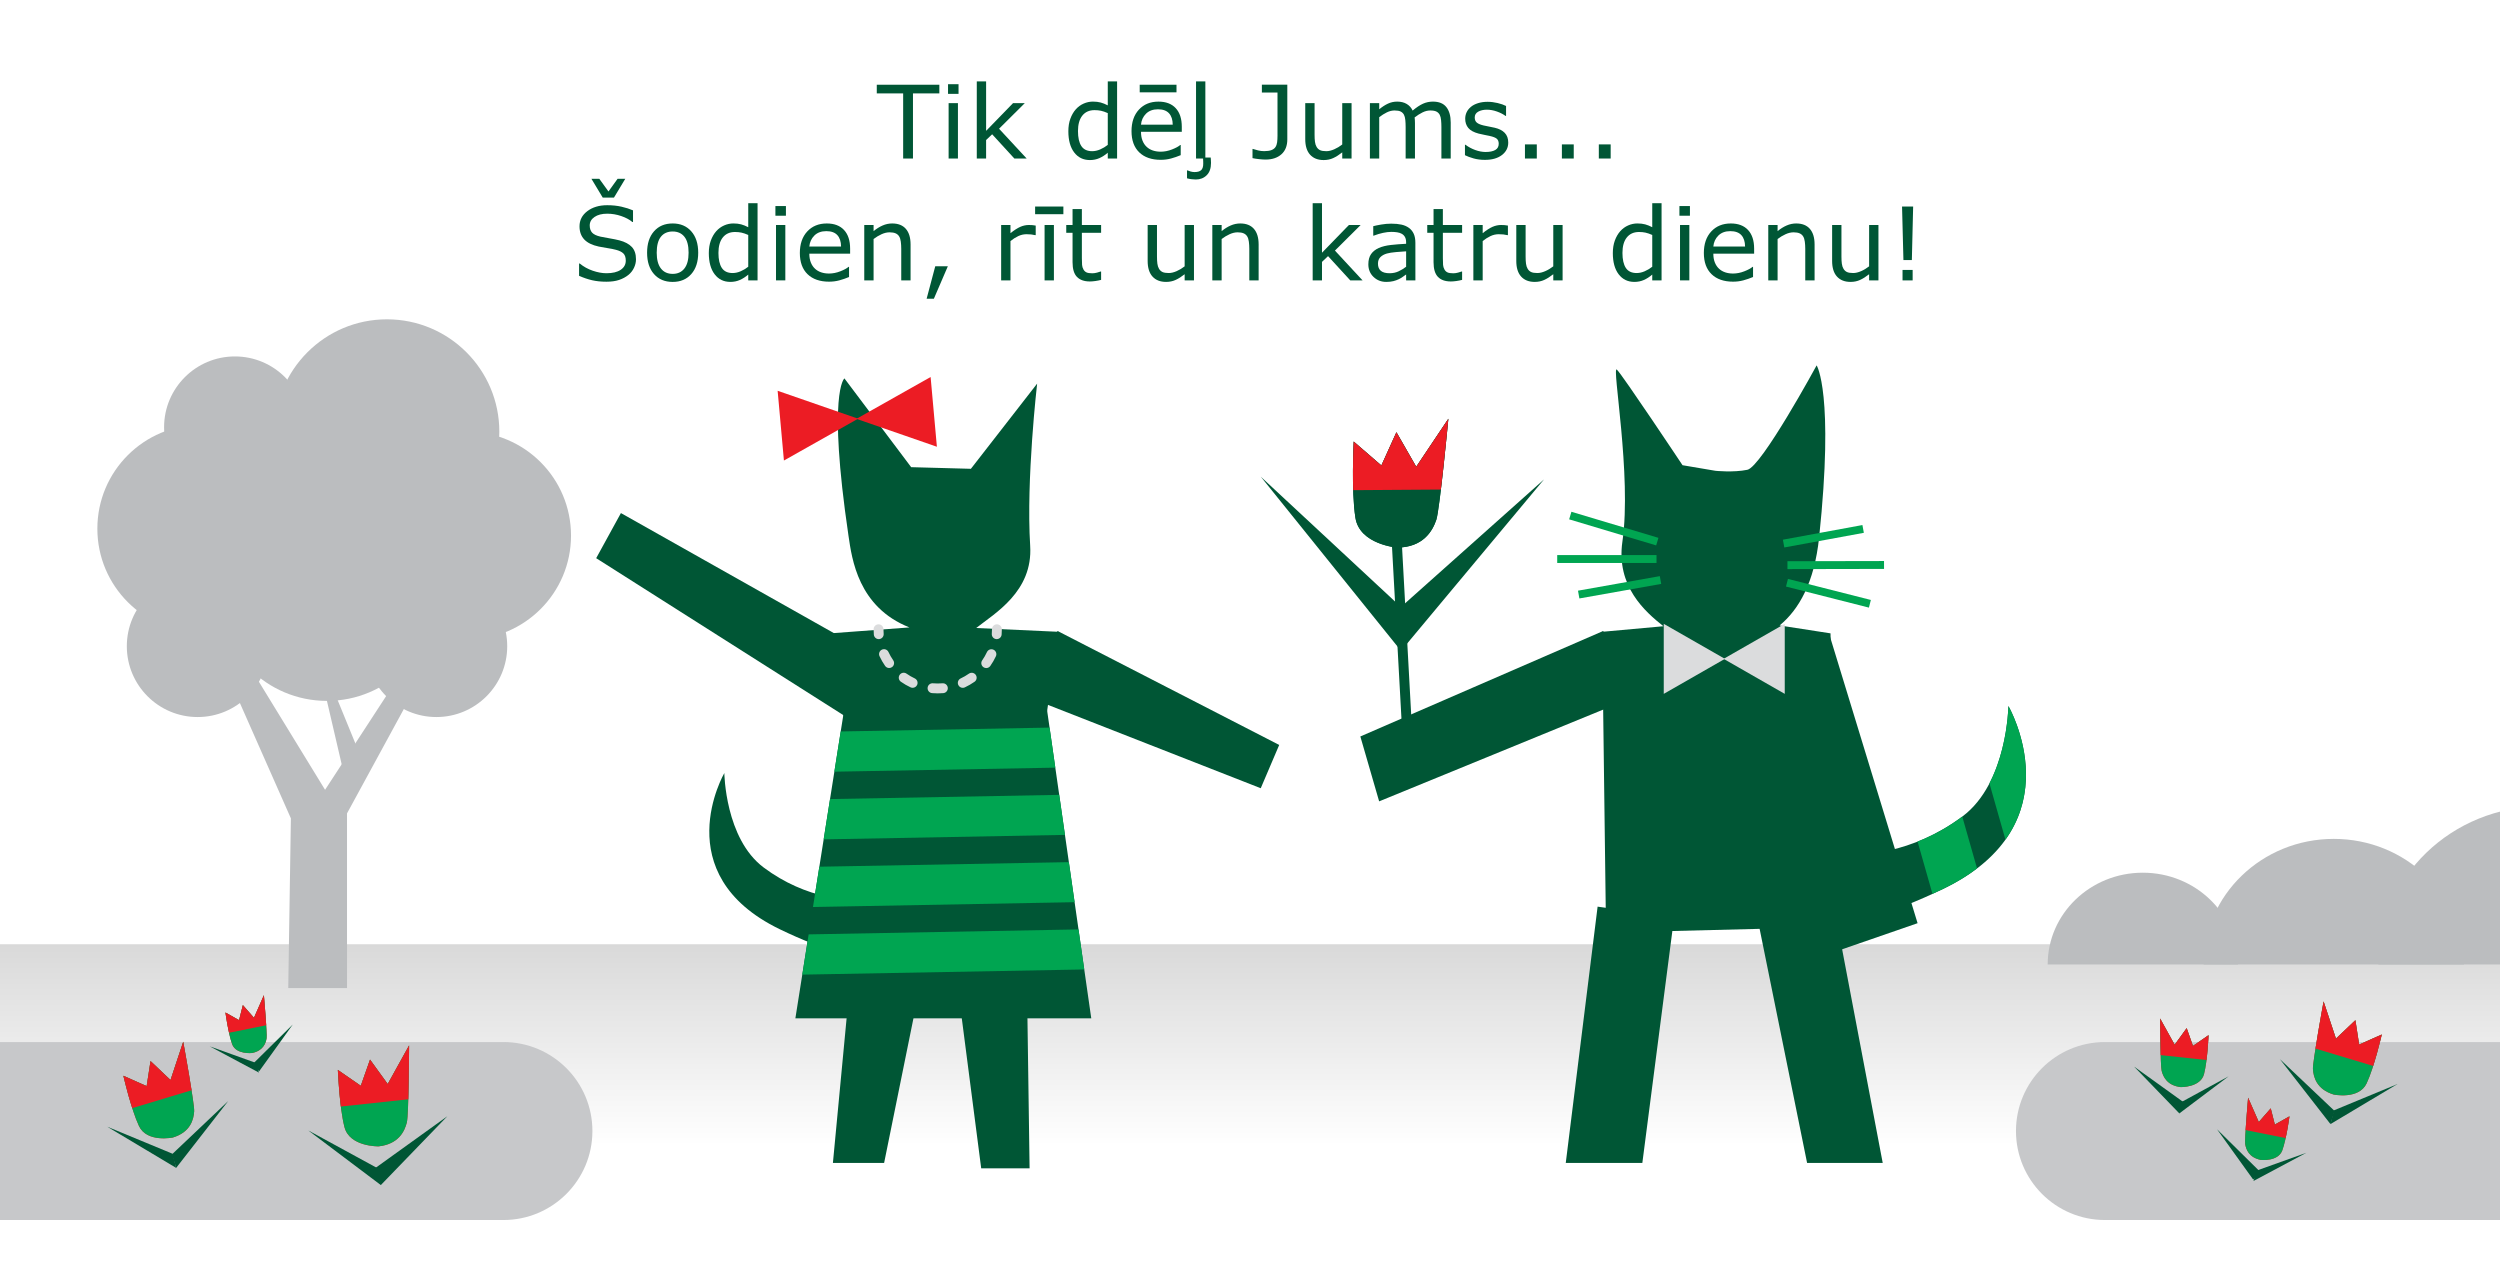 <?xml version="1.0" encoding="utf-8"?>
<!-- Generator: Adobe Illustrator 23.0.2, SVG Export Plug-In . SVG Version: 6.00 Build 0)  -->
<svg version="1.1" id="Layer_1" xmlns="http://www.w3.org/2000/svg" xmlns:xlink="http://www.w3.org/1999/xlink" x="0px" y="0px"
	 width="650px" height="330px" viewBox="0 0 650 330" style="enable-background:new 0 0 650 330;" xml:space="preserve">
<rect x="0" y="0" width="650" height="330" fill="#333333" stroke="none"/>
<style type="text/css">
	.st0{clip-path:url(#SVGID_2_);}
	.st1{opacity:0.15;fill:url(#SVGID_3_);}
	.st2{clip-path:url(#SVGID_5_);}
	.st3{fill:#BBBDBF;}
	.st4{fill-rule:evenodd;clip-rule:evenodd;fill:#C7C8CA;}
	.st5{fill:#EC1C24;}
	.st6{fill:#00A551;}
	.st7{fill:#005635;}
	.st8{fill:#DBDCDD;}
	.st9{clip-path:url(#SVGID_7_);}
</style>
<g>
	<g>
		<g>
			<defs>
				<rect id="SVGID_1_" x="-0.306" y="-0.23" width="650.612" height="330.46"/>
			</defs>
			<use xlink:href="#SVGID_1_"  style="overflow:visible;fill:#FFFFFF;"/>
			<clipPath id="SVGID_2_">
				<use xlink:href="#SVGID_1_"  style="overflow:visible;"/>
			</clipPath>
			<g class="st0">
				
					<linearGradient id="SVGID_3_" gradientUnits="userSpaceOnUse" x1="324.93" y1="311.552" x2="324.93" y2="245.502">
					<stop  offset="0.2" style="stop-color:#FFFFFF"/>
					<stop  offset="1" style="stop-color:#000000"/>
				</linearGradient>
				<rect x="-0.306" y="245.502" class="st1" width="650.472" height="66.05"/>
				<g>
					<defs>
						<rect id="SVGID_4_" x="493.429" y="194.552" width="156.737" height="61.516"/>
					</defs>
					<clipPath id="SVGID_5_">
						<use xlink:href="#SVGID_4_"  style="overflow:visible;"/>
					</clipPath>
					<g class="st2">
						<path class="st3" d="M661.02,209.633c-23.547,0-42.635,18.417-42.635,41.135h85.27
							C703.655,228.05,684.567,209.633,661.02,209.633z"/>
						<path class="st3" d="M606.787,218.111c-18.694,0-33.848,14.621-33.848,32.657h67.697
							C640.635,232.732,625.481,218.111,606.787,218.111z"/>
						<path class="st3" d="M557.132,226.901c-13.662,0-24.737,10.685-24.737,23.867h49.474
							C581.869,237.587,570.794,226.901,557.132,226.901z"/>
					</g>
				</g>
				<g>
					<path class="st4" d="M130.889,317.205H-0.306v-46.274h131.195
						c12.778,0,23.137,10.359,23.137,23.137v0
						C154.026,306.846,143.667,317.205,130.889,317.205z"/>
					<g>
						<g>
							<g>
								<path class="st5" d="M98.449,298.051c0,0-7.543,0.161-8.882-4.992
									c-1.337-5.152-1.726-14.876-1.726-14.876l5.968,4.122l2.398-6.811
									l4.599,6.354l5.559-10.034c0,0-0.08,17.981-0.582,19.999
									C105.205,294.128,103.638,297.476,98.449,298.051"/>
								<path class="st6" d="M98.449,298.051c0,0-7.543,0.161-8.882-4.992
									c-1.337-5.152-1.726-14.876-1.726-14.876l5.968,4.122l2.398-6.811
									l4.599,6.354l5.559-10.034c0,0-0.08,17.981-0.582,19.999
									C105.205,294.128,103.638,297.476,98.449,298.051"/>
								<path class="st5" d="M88.616,287.7l17.544-1.882
									c0.167-5.939,0.204-14.005,0.204-14.005l-5.559,10.034l-4.599-6.354
									l-2.398,6.811l-5.968-4.122C87.84,278.183,88.032,283.032,88.616,287.7"/>
							</g>
							<polygon class="st7" points="99.015,308.117 98.415,303.874 80.161,293.922 							"/>
							<polygon class="st7" points="96.643,304.366 99.015,308.117 116.306,290.224 							"/>
						</g>
						<g>
							<g>
								<path class="st5" d="M65.551,273.78c0,0-4.196,0.478-5.208-2.326
									c-1.009-2.802-1.725-8.201-1.725-8.201l3.537,1.991l0.987-3.918
									l2.89,3.304l2.582-5.877c0,0,0.881,10.024,0.705,11.176
									C69.115,271.247,68.413,273.193,65.551,273.78"/>
								<path class="st6" d="M65.551,273.78c0,0-4.196,0.478-5.208-2.326
									c-1.009-2.802-1.725-8.201-1.725-8.201l3.537,1.991l0.987-3.918
									l2.89,3.304l2.582-5.877c0,0,0.881,10.024,0.705,11.176
									C69.115,271.247,68.413,273.193,65.551,273.78"/>
								<path class="st5" d="M59.539,268.517l9.682-1.95
									c-0.213-3.318-0.607-7.814-0.607-7.814l-2.582,5.877l-2.89-3.304
									l-0.987,3.918l-3.537-1.991C58.618,263.253,58.974,265.946,59.539,268.517"/>
							</g>
							<polygon class="st7" points="67.32,278.88 66.554,276.362 54.526,272.05 							"/>
							<polygon class="st7" points="65.525,276.828 67.386,278.527 76.122,266.375 							"/>
						</g>
						<g>
							<polygon class="st7" points="45.802,303.651 44.873,299.977 27.877,292.943 							"/>
							<polygon class="st7" points="44.698,300.144 45.802,303.651 59.325,286.281 							"/>
							<g>
								<path class="st5" d="M44.951,295.75c0,0-6.744,1.415-8.817-2.985
									c-2.066-4.4-4.055-13.065-4.055-13.065l6.052,2.695l1.005-6.517
									l5.2,4.928l3.3-9.944c0,0,2.96,16.156,2.849,18.053
									C50.357,291.089,49.513,294.359,44.951,295.75"/>
								<path class="st6" d="M44.951,295.75c0,0-6.744,1.415-8.817-2.985
									c-2.066-4.4-4.055-13.065-4.055-13.065l6.052,2.695l1.005-6.517
									l5.2,4.928l3.3-9.944c0,0,2.96,16.156,2.849,18.053
									C50.357,291.089,49.513,294.359,44.951,295.75"/>
								<path class="st5" d="M34.379,288.114l15.435-4.646
									c-0.852-5.36-2.177-12.606-2.177-12.606l-3.3,9.944l-5.2-4.928
									l-1.005,6.517l-6.052-2.695C32.079,279.7,33.069,284.021,34.379,288.114"/>
							</g>
						</g>
					</g>
				</g>
				<g>
					<path class="st4" d="M547.29,317.205h103.016v-46.274H547.29
						c-12.778,0-23.137,10.359-23.137,23.137v0
						C524.153,306.846,534.511,317.205,547.29,317.205z"/>
					<g>
						<g>
							<g>
								<path class="st5" d="M567.013,282.647c0,0,5.127,0.11,6.037-3.393
									c0.909-3.502,1.173-10.111,1.173-10.111l-4.056,2.801l-1.63-4.629
									l-3.126,4.319l-3.779-6.82c0,0,0.054,12.221,0.395,13.593
									C562.42,279.98,563.485,282.256,567.013,282.647"/>
								<path class="st6" d="M567.013,282.647c0,0,5.127,0.11,6.037-3.393
									c0.909-3.502,1.173-10.111,1.173-10.111l-4.056,2.801l-1.63-4.629
									l-3.126,4.319l-3.779-6.82c0,0,0.054,12.221,0.395,13.593
									C562.42,279.98,563.485,282.256,567.013,282.647"/>
								<path class="st5" d="M573.695,275.611l-11.924-1.279
									c-0.113-4.037-0.139-9.519-0.139-9.519l3.779,6.82l3.126-4.319l1.63,4.629
									l4.056-2.801C574.223,269.143,574.092,272.438,573.695,275.611"/>
							</g>
							<polygon class="st7" points="566.628,289.488 567.036,286.604 579.442,279.84 							"/>
							<polygon class="st7" points="568.24,286.939 566.628,289.488 554.875,277.327 							"/>
						</g>
						<g>
							<g>
								<path class="st5" d="M587.8,301.577c0,0,4.515,0.514,5.604-2.502
									c1.085-3.015,1.856-8.824,1.856-8.824l-3.806,2.142l-1.062-4.216
									l-3.109,3.555l-2.778-6.323c0,0-0.948,10.785-0.759,12.024
									C583.966,298.851,584.721,300.946,587.8,301.577"/>
								<path class="st6" d="M587.8,301.577c0,0,4.515,0.514,5.604-2.502
									c1.085-3.015,1.856-8.824,1.856-8.824l-3.806,2.142l-1.062-4.216
									l-3.109,3.555l-2.778-6.323c0,0-0.948,10.785-0.759,12.024
									C583.966,298.851,584.721,300.946,587.8,301.577"/>
								<path class="st5" d="M594.269,295.914l-10.417-2.098
									c0.229-3.57,0.653-8.408,0.653-8.408l2.778,6.323l3.109-3.555
									l1.062,4.216l3.806-2.142C595.26,290.251,594.877,293.148,594.269,295.914"/>
							</g>
							<polygon class="st7" points="585.897,307.064 586.722,304.355 599.663,299.716 							"/>
							<polygon class="st7" points="587.829,304.857 585.827,306.684 576.427,293.61 							"/>
						</g>
						<g>
							<polygon class="st7" points="605.92,292.262 606.823,288.688 623.353,281.848 							"/>
							<polygon class="st7" points="606.993,288.851 605.92,292.262 592.768,275.369 							"/>
							<g>
								<path class="st5" d="M606.747,284.578c0,0,6.56,1.376,8.575-2.904
									c2.01-4.279,3.944-12.706,3.944-12.706l-5.886,2.621l-0.977-6.339
									l-5.058,4.793l-3.21-9.671c0,0-2.878,15.712-2.771,17.557
									C601.49,280.044,602.311,283.225,606.747,284.578"/>
								<path class="st6" d="M606.747,284.578c0,0,6.56,1.376,8.575-2.904
									c2.01-4.279,3.944-12.706,3.944-12.706l-5.886,2.621l-0.977-6.339
									l-5.058,4.793l-3.21-9.671c0,0-2.878,15.712-2.771,17.557
									C601.49,280.044,602.311,283.225,606.747,284.578"/>
								<path class="st5" d="M617.029,277.151l-15.012-4.519
									c0.828-5.213,2.118-12.26,2.118-12.26l3.21,9.671l5.058-4.793
									l0.977,6.339l5.886-2.621C619.266,268.968,618.304,273.171,617.029,277.151"/>
							</g>
						</g>
					</g>
				</g>
				<g>
					<g>
						<path class="st7" d="M228.36,234.179c-7.045,0.468-18.826-0.393-29.824-8.642
							c-10.015-7.507-10.209-24.546-10.209-24.546s-15.212,26.239,14.374,40.591
							c11.999,5.809,20.468,7.809,26.354,8.044l0,0l-0.033,0.002L228.36,234.179z"/>
					</g>
					<g>
						<g>
							<g>
								<polygon class="st7" points="364.757,193.686 367.335,193.576 364.514,141.902 
									361.912,142.019 								"/>
							</g>
							<g>
								<path class="st7" d="M363.245,142.376c0,0-9.742-0.792-10.835-7.749
									c-1.117-6.957-0.445-19.822-0.445-19.822l7.193,6.23l3.913-8.65
									l5.145,8.977l8.359-12.481c0,0-2.252,23.677-3.135,26.269
									C372.439,138.107,369.988,142.317,363.245,142.376z"/>
							</g>
							<g>
								<path class="st7" d="M363.245,142.376c0,0-9.742-0.792-10.835-7.749
									c-1.117-6.957-0.445-19.822-0.445-19.822l7.193,6.23l3.913-8.65
									l5.145,8.977l8.359-12.481c0,0-2.252,23.677-3.135,26.269
									C372.439,138.107,369.988,142.317,363.245,142.376z"/>
							</g>
							<g>
								<polygon class="st7" points="364.85,168.517 364.004,158.032 401.454,124.637 
									401.454,124.637 								"/>
							</g>
							<g>
								<polygon class="st7" points="364.86,169.963 364.375,157.941 327.793,123.93 327.793,123.93 
																	"/>
							</g>
							<path class="st5" d="M363.069,112.383l-3.913,8.65l-7.193-6.23
								c0,0-0.333,6.419-0.136,12.641l22.804-0.159
								c0.932-7.793,1.942-18.407,1.942-18.407l-8.359,12.48L363.069,112.383z"/>
						</g>
						<path class="st7" d="M417.489,236.024l-0.928-71.755l15.928-1.448
							c-4.751-3.769-12.348-10.383-10.659-22.041
							c2.461-17.068-2.843-45.995-1.45-44.688
							c1.412,1.307,17.077,24.863,17.077,24.863l8.548,1.45
							c0,0,4.637,0.496,8.301-0.257c3.683-0.754,18.022-27.153,18.022-27.153
							s4.608,7.203,0.639,44.783c-1.231,11.716-5.266,18.719-10.266,22.84
							l13.237,2.055l0.874,71.054h0.038l12.66,66.641h-19.663l-12.345-60.869
							l-22.688,0.563l-7.804,60.306h-19.911l8.281-66.641L417.489,236.024z"/>
						<g>
							<path class="st7" d="M475.367,222.378c8.239,0.547,22.017-0.46,34.878-10.107
								c11.713-8.78,11.939-28.706,11.939-28.706s17.79,30.685-16.81,47.471
								c-14.032,6.793-23.937,9.132-30.82,9.407l0,0l0.039,0.003L475.367,222.378z"/>
							<g>
								<path class="st6" d="M510.192,212.309c-3.851,2.881-7.781,4.978-11.621,6.502
									l3.866,13.583c0.973-0.446,1.922-0.866,2.938-1.358
									c3.363-1.631,6.217-3.396,8.655-5.249L510.192,212.309z"/>
								<path class="st6" d="M517.252,203.674l4.165,14.636
									c11.536-16.156,0.768-34.744,0.768-34.744S522.047,194.448,517.252,203.674z"/>
								<path class="st6" d="M490.042,221.359c-4.974,1.031-9.524,1.237-13.187,1.095
									l5.107,17.022c3.57-0.723,7.681-1.902,12.411-3.689L490.042,221.359z"/>
							</g>
						</g>
						<polygon class="st7" points="498.571,240.03 475.561,164.747 459.385,172.617 
							478.341,247.028 						"/>
						<polygon class="st7" points="358.578,208.352 430.969,178.706 416.781,164.078 
							353.689,191.482 						"/>
					</g>
					<path class="st7" d="M264.632,237.423l10.6-73.154l-21.423-0.986
						c4.751-3.769,14.786-9.443,14.036-21.381
						c-1.08-17.211,1.811-42.16,1.811-42.16l-17.224,22.146l-15.528-0.422
						l-17.357-23.083c0,0-4.452,3.517,1.057,40.902
						c0.893,6.059,2.503,18.564,15.848,23.847l-20.597,1.542l9.638,58.875
						l-2.626,12.179l-6.312,66.641h13.315l12.345-60.869l5.092,1.962l7.804,60.306
						h12.583l-0.953-66.641L264.632,237.423z"/>
					<polygon class="st7" points="161.439,133.399 232.342,173.364 219.831,186.289 
						155.007,145.128 					"/>
					<polygon class="st7" points="327.793,204.94 260.824,178.706 275.012,164.078 
						332.594,193.686 					"/>
					<polygon class="st7" points="222.246,167.026 206.797,264.766 283.729,264.766 
						269.71,167.026 					"/>
					<g>
						<polygon class="st5" points="203.82,119.739 202.186,101.605 223.106,108.861 						"/>
						<polygon class="st5" points="243.592,116.155 241.958,98.021 222.672,108.9 						"/>
					</g>
					<g>
						<polygon class="st8" points="432.576,180.404 432.576,162.197 448.477,171.3 						"/>
						<polygon class="st8" points="464.034,180.404 464.034,162.197 448.133,171.3 						"/>
					</g>
					<g>
						<defs>
							<polygon id="SVGID_6_" points="222.246,167.026 206.797,264.766 283.729,264.766 
								269.71,167.026 							"/>
						</defs>
						<clipPath id="SVGID_7_">
							<use xlink:href="#SVGID_6_"  style="overflow:visible;"/>
						</clipPath>
						<g class="st9">
							<polygon class="st6" points="204.64,200.864 282.46,199.442 282.291,189.001 
								204.46,190.439 							"/>
							<polygon class="st6" points="204.972,218.404 282.821,216.961 282.633,206.529 
								204.766,207.96 							"/>
							<polygon class="st6" points="205.299,235.934 283.174,234.5 282.971,224.065 
								205.122,225.49 							"/>
							<polygon class="st6" points="205.64,253.458 283.507,252.031 283.291,241.595 
								205.447,243.027 							"/>
						</g>
					</g>
					<g>
						
							<rect x="418.637" y="125.715" transform="matrix(0.287 -0.958 0.958 0.287 167.395 500.002)" class="st6" width="2.053" height="23.616"/>
						<rect x="404.876" y="144.32" class="st6" width="25.819" height="2.053"/>
						
							<rect x="410.088" y="151.757" transform="matrix(0.985 -0.175 0.175 0.985 -20.215 75.859)" class="st6" width="21.596" height="2.053"/>
					</g>
					<g>
						
							<rect x="474.24" y="142.891" transform="matrix(0.246 -0.969 0.969 0.246 209.236 576.894)" class="st6" width="2.053" height="22.248"/>
						
							<rect x="464.762" y="145.802" transform="matrix(1 -0.002 0.002 1 -0.319 1.043)" class="st6" width="25.112" height="2.053"/>
						
							<rect x="463.796" y="138.371" transform="matrix(0.983 -0.181 0.181 0.983 -17.407 88.248)" class="st6" width="21.036" height="2.054"/>
					</g>
					<g>
						<path class="st8" d="M228.474,166.173c-0.661,0-1.223-0.508-1.278-1.179
							c-0.038-0.457-0.057-0.92-0.057-1.387c0-0.709,0.574-1.284,1.283-1.284
							c0.709,0,1.283,0.575,1.283,1.284c0,0.397,0.017,0.789,0.048,1.178
							c0.058,0.706-0.467,1.326-1.173,1.384
							C228.544,166.171,228.508,166.173,228.474,166.173z"/>
						<path class="st8" d="M243.809,180.277c-0.492,0-0.98-0.021-1.463-0.063
							c-0.706-0.061-1.229-0.684-1.168-1.39c0.062-0.706,0.674-1.23,1.39-1.168
							c0.814,0.069,1.655,0.07,2.466,0.001c0.718-0.064,1.328,0.462,1.39,1.168
							c0.062,0.706-0.462,1.329-1.168,1.39
							C244.78,180.257,244.297,180.277,243.809,180.277z M250.32,178.837
							c-0.483,0-0.946-0.273-1.163-0.74c-0.3-0.642-0.024-1.406,0.619-1.706
							c0.742-0.347,1.459-0.763,2.132-1.234c0.578-0.409,1.38-0.268,1.788,0.312
							c0.408,0.581,0.268,1.381-0.313,1.788c-0.793,0.558-1.642,1.049-2.519,1.46
							C250.686,178.798,250.501,178.837,250.32,178.837z M237.285,178.829
							c-0.183,0-0.368-0.039-0.544-0.122c-0.878-0.412-1.725-0.903-2.517-1.461
							c-0.579-0.408-0.719-1.209-0.31-1.789c0.408-0.579,1.209-0.718,1.788-0.31
							c0.671,0.472,1.387,0.888,2.129,1.236c0.642,0.301,0.918,1.065,0.618,1.707
							C238.229,178.555,237.768,178.829,237.285,178.829z M256.426,173.698
							c-0.254,0-0.511-0.076-0.735-0.232c-0.581-0.407-0.722-1.207-0.315-1.788
							c0.472-0.674,0.885-1.392,1.229-2.133c0.299-0.642,1.058-0.922,1.706-0.623
							c0.642,0.299,0.921,1.062,0.623,1.705c-0.408,0.878-0.898,1.726-1.456,2.523
							C257.23,173.507,256.831,173.698,256.426,173.698z M231.182,173.685
							c-0.406,0-0.805-0.192-1.053-0.549c-0.557-0.798-1.046-1.648-1.451-2.526
							c-0.298-0.643-0.018-1.406,0.625-1.704c0.644-0.298,1.406-0.018,1.703,0.626
							c0.344,0.742,0.756,1.46,1.227,2.135c0.406,0.582,0.263,1.382-0.318,1.787
							C231.692,173.61,231.436,173.685,231.182,173.685z"/>
						<path class="st8" d="M259.145,166.173c-0.035,0-0.071-0.002-0.106-0.004
							c-0.706-0.058-1.232-0.678-1.173-1.384c0.031-0.389,0.048-0.781,0.048-1.178
							c0-0.709,0.574-1.284,1.283-1.284s1.283,0.575,1.283,1.284
							c0,0.467-0.019,0.93-0.057,1.387
							C260.368,165.664,259.806,166.173,259.145,166.173z"/>
					</g>
				</g>
				<g>
					<g>
						<circle class="st3" cx="52.323" cy="137.453" r="27.01"/>
						<circle class="st3" cx="121.456" cy="139.257" r="27.01"/>
						<circle class="st3" cx="113.462" cy="168.017" r="18.414"/>
						<circle class="st3" cx="51.388" cy="168.017" r="18.414"/>
						<circle class="st3" cx="61.076" cy="111.087" r="18.414"/>
						<circle class="st3" cx="100.603" cy="112.246" r="29.223"/>
						<circle class="st3" cx="85.006" cy="153.889" r="28.345"/>
					</g>
					<polygon class="st3" points="74.945,256.903 75.629,212.771 60.676,178.951 65.384,174.1 
						84.517,205.351 103.77,175.812 108.479,177.952 90.223,211.487 90.223,256.903 					
						"/>
					<polygon class="st3" points="88.986,199.357 84.337,179.379 86.12,177.952 94.147,197.573 
											"/>
				</g>
			</g>
		</g>
	</g>
	<g>
		<path class="st7" d="M244.23,24.292h-6.857v16.926h-2.553V24.292h-6.857v-2.269h16.268
			V24.292z"/>
		<path class="st7" d="M249.22,24.407h-2.733v-2.514h2.733V24.407z M249.064,41.217h-2.423
			V26.818h2.423V41.217z"/>
		<path class="st7" d="M266.932,41.217h-3.197l-5.774-6.304l-1.573,1.495v4.809h-2.424
			V21.159h2.424v12.865l7-7.206h3.055l-6.689,6.652L266.932,41.217z"/>
		<path class="st7" d="M290.445,41.217h-2.424v-1.508c-0.695,0.602-1.422,1.07-2.178,1.405
			c-0.757,0.335-1.578,0.502-2.463,0.502c-1.719,0-3.083-0.662-4.093-1.985
			c-1.01-1.324-1.515-3.159-1.515-5.505c0-1.22,0.174-2.307,0.522-3.261
			c0.348-0.954,0.818-1.766,1.411-2.437c0.584-0.653,1.266-1.151,2.043-1.495
			c0.778-0.344,1.584-0.516,2.418-0.516c0.756,0,1.426,0.08,2.011,0.238
			c0.584,0.159,1.198,0.406,1.843,0.741v-6.239h2.424V41.217z M288.021,37.672
			v-8.263c-0.652-0.292-1.236-0.494-1.752-0.606
			c-0.517-0.112-1.08-0.167-1.689-0.167c-1.357,0-2.415,0.473-3.172,1.418
			c-0.756,0.945-1.134,2.286-1.134,4.022c0,1.71,0.292,3.01,0.876,3.899
			c0.585,0.89,1.521,1.334,2.811,1.334c0.688,0,1.384-0.153,2.089-0.458
			C286.754,38.547,287.412,38.154,288.021,37.672z"/>
		<path class="st7" d="M307.268,34.269h-10.609c0,0.885,0.134,1.656,0.4,2.314
			c0.266,0.657,0.631,1.197,1.096,1.618c0.447,0.413,0.978,0.722,1.592,0.928
			s1.291,0.31,2.03,0.31c0.979,0,1.966-0.195,2.958-0.587
			c0.993-0.391,1.7-0.775,2.121-1.153h0.129v2.643
			c-0.816,0.344-1.65,0.631-2.501,0.864c-0.851,0.232-1.745,0.348-2.681,0.348
			c-2.39,0-4.254-0.646-5.596-1.94c-1.34-1.293-2.011-3.13-2.011-5.511
			c0-2.355,0.643-4.224,1.927-5.608c1.285-1.383,2.977-2.075,5.073-2.075
			c1.942,0,3.44,0.567,4.493,1.702c1.053,1.134,1.578,2.746,1.578,4.834V34.269z
			 M305.889,24.008h-9.564v-1.985h9.564V24.008z M304.909,32.413
			c-0.009-1.271-0.329-2.256-0.96-2.952c-0.633-0.696-1.593-1.044-2.882-1.044
			c-1.298,0-2.331,0.382-3.101,1.147c-0.77,0.765-1.205,1.714-1.309,2.849
			H304.909z"/>
		<path class="st7" d="M312.799,41.217H310.969V21.159h2.423v19.801h1.393
			c0.009,0.155,0.023,0.35,0.045,0.586s0.032,0.509,0.032,0.819
			c0,1.392-0.374,2.458-1.121,3.197c-0.748,0.739-1.693,1.109-2.836,1.109
			c-0.318,0-0.692-0.026-1.122-0.078c-0.43-0.051-0.816-0.129-1.16-0.232v-2.062
			h0.116c0.206,0.094,0.477,0.191,0.812,0.29
			c0.334,0.099,0.674,0.148,1.018,0.148c0.809,0,1.389-0.169,1.74-0.509
			c0.353-0.34,0.529-0.883,0.529-1.631c0-0.181-0.002-0.38-0.007-0.6
			S312.816,41.518,312.799,41.217z"/>
		<path class="st7" d="M334.701,36.229c0,1.685-0.514,2.982-1.541,3.893
			c-1.027,0.911-2.404,1.366-4.131,1.366c-0.413,0-0.963-0.037-1.65-0.109
			c-0.688-0.073-1.264-0.161-1.728-0.264v-2.385h0.142
			c0.353,0.12,0.787,0.245,1.303,0.374s1.043,0.193,1.585,0.193
			c0.79,0,1.42-0.09,1.889-0.271c0.468-0.181,0.813-0.438,1.038-0.773
			c0.231-0.344,0.38-0.765,0.444-1.264c0.064-0.498,0.097-1.074,0.097-1.727
			V24.059h-4.061v-2.037h6.613V36.229z"/>
		<path class="st7" d="M351.407,41.217h-2.423v-1.599
			c-0.816,0.645-1.6,1.139-2.347,1.482c-0.747,0.344-1.573,0.516-2.476,0.516
			c-1.512,0-2.689-0.461-3.531-1.386c-0.843-0.923-1.264-2.279-1.264-4.067v-9.346
			h2.424v8.199c0,0.73,0.033,1.356,0.104,1.875
			c0.068,0.521,0.214,0.965,0.438,1.334c0.232,0.378,0.533,0.653,0.902,0.825
			s0.906,0.258,1.611,0.258c0.627,0,1.312-0.163,2.057-0.49
			c0.742-0.326,1.438-0.743,2.082-1.25V26.818h2.423V41.217z"/>
		<path class="st7" d="M377.189,41.217h-2.424v-8.199c0-0.619-0.027-1.216-0.084-1.792
			c-0.056-0.576-0.174-1.035-0.354-1.379c-0.198-0.369-0.482-0.648-0.852-0.838
			c-0.369-0.189-0.902-0.284-1.598-0.284c-0.68,0-1.359,0.17-2.037,0.509
			c-0.68,0.34-1.358,0.771-2.037,1.296c0.025,0.198,0.047,0.427,0.064,0.689
			s0.025,0.522,0.025,0.78v9.217h-2.424v-8.199c0-0.636-0.027-1.24-0.083-1.811
			c-0.056-0.572-0.175-1.029-0.354-1.373c-0.197-0.37-0.481-0.646-0.852-0.832
			c-0.369-0.185-0.902-0.277-1.598-0.277c-0.662,0-1.326,0.164-1.992,0.49
			s-1.33,0.743-1.991,1.25v10.751h-2.424V26.818h2.424v1.599
			c0.756-0.627,1.511-1.117,2.263-1.47c0.752-0.352,1.553-0.528,2.404-0.528
			c0.979,0,1.811,0.206,2.494,0.619s1.191,0.984,1.527,1.714
			c0.979-0.825,1.873-1.42,2.682-1.785c0.807-0.365,1.671-0.548,2.591-0.548
			c1.581,0,2.747,0.479,3.5,1.437c0.752,0.958,1.128,2.297,1.128,4.016V41.217z"/>
		<path class="st7" d="M392.143,37.066c0,1.315-0.543,2.394-1.631,3.236
			c-1.086,0.842-2.571,1.263-4.453,1.263c-1.066,0-2.043-0.127-2.933-0.38
			s-1.636-0.531-2.237-0.832v-2.72h0.129c0.766,0.576,1.616,1.033,2.553,1.373
			c0.938,0.34,1.835,0.509,2.694,0.509c1.065,0,1.899-0.172,2.501-0.516
			s0.902-0.885,0.902-1.624c0-0.567-0.163-0.997-0.49-1.29
			c-0.326-0.292-0.953-0.541-1.882-0.748c-0.344-0.077-0.792-0.167-1.347-0.271
			s-1.06-0.215-1.516-0.335c-1.263-0.335-2.158-0.827-2.688-1.476
			c-0.528-0.648-0.793-1.446-0.793-2.391c0-0.593,0.123-1.151,0.368-1.676
			c0.245-0.524,0.616-0.993,1.114-1.405c0.482-0.404,1.094-0.724,1.838-0.96
			c0.743-0.236,1.574-0.354,2.494-0.354c0.859,0,1.729,0.105,2.61,0.316
			c0.881,0.211,1.613,0.466,2.198,0.767v2.591h-0.129
			c-0.619-0.456-1.371-0.84-2.256-1.154c-0.886-0.314-1.754-0.471-2.604-0.471
			c-0.886,0-1.633,0.17-2.243,0.509c-0.609,0.339-0.915,0.844-0.915,1.515
			c0,0.593,0.185,1.04,0.554,1.341c0.361,0.301,0.945,0.546,1.754,0.735
			c0.447,0.103,0.947,0.206,1.502,0.309s1.016,0.198,1.386,0.284
			c1.126,0.258,1.993,0.701,2.604,1.328
			C391.838,35.176,392.143,36.018,392.143,37.066z"/>
		<path class="st7" d="M399.568,41.217h-3.081v-3.674h3.081V41.217z"/>
		<path class="st7" d="M409.172,41.217h-3.081v-3.674h3.081V41.217z"/>
		<path class="st7" d="M418.775,41.217h-3.08v-3.674h3.08V41.217z"/>
		<path class="st7" d="M165.357,67.42c0,0.748-0.174,1.487-0.522,2.217
			s-0.836,1.349-1.464,1.856c-0.688,0.55-1.488,0.98-2.404,1.289
			c-0.914,0.31-2.017,0.464-3.306,0.464c-1.384,0-2.628-0.129-3.731-0.387
			c-1.105-0.258-2.229-0.64-3.371-1.147v-3.197h0.18
			c0.971,0.808,2.093,1.431,3.365,1.869c1.271,0.438,2.466,0.657,3.583,0.657
			c1.581,0,2.812-0.296,3.693-0.889c0.881-0.593,1.321-1.384,1.321-2.372
			c0-0.851-0.209-1.478-0.625-1.882c-0.417-0.404-1.051-0.717-1.901-0.941
			c-0.645-0.172-1.343-0.313-2.095-0.425s-1.549-0.253-2.392-0.425
			c-1.702-0.361-2.963-0.978-3.783-1.85c-0.821-0.872-1.231-2.009-1.231-3.41
			c0-1.607,0.68-2.924,2.037-3.951c1.357-1.027,3.081-1.541,5.169-1.541
			c1.349,0,2.587,0.129,3.713,0.387s2.122,0.576,2.991,0.954v3.017h-0.182
			c-0.73-0.619-1.69-1.132-2.881-1.541c-1.189-0.408-2.408-0.612-3.654-0.612
			c-1.366,0-2.465,0.284-3.293,0.851c-0.83,0.567-1.244,1.298-1.244,2.191
			c0,0.799,0.205,1.427,0.618,1.882s1.139,0.804,2.179,1.044
			c0.55,0.121,1.332,0.267,2.346,0.438s1.874,0.348,2.578,0.528
			c1.428,0.378,2.502,0.95,3.223,1.715C164.996,64.975,165.357,66.045,165.357,67.42z
			 M162.572,46.484l-2.939,4.886h-2.926l-2.939-4.886h2.05l2.385,3.3l2.372-3.3
			H162.572z"/>
		<path class="st7" d="M181.535,65.705c0,2.346-0.602,4.198-1.805,5.556
			s-2.814,2.037-4.834,2.037c-2.037,0-3.654-0.679-4.854-2.037
			s-1.799-3.21-1.799-5.556s0.6-4.2,1.799-5.562
			c1.199-1.362,2.816-2.043,4.854-2.043c2.02,0,3.631,0.681,4.834,2.043
			C180.934,61.505,181.535,63.359,181.535,65.705z M179.034,65.705
			c0-1.865-0.365-3.25-1.096-4.157s-1.745-1.36-3.042-1.36
			c-1.315,0-2.336,0.453-3.062,1.36c-0.726,0.907-1.089,2.292-1.089,4.157
			c0,1.805,0.365,3.173,1.096,4.106s1.749,1.398,3.056,1.398
			c1.289,0,2.301-0.461,3.035-1.386C178.667,68.9,179.034,67.527,179.034,65.705z"/>
		<path class="st7" d="M196.966,72.898h-2.423v-1.508
			c-0.697,0.602-1.423,1.07-2.18,1.405c-0.756,0.335-1.576,0.502-2.461,0.502
			c-1.72,0-3.084-0.662-4.094-1.985c-1.01-1.324-1.515-3.159-1.515-5.505
			c0-1.22,0.175-2.307,0.522-3.261s0.818-1.766,1.411-2.437
			c0.585-0.653,1.266-1.151,2.044-1.495c0.777-0.344,1.583-0.516,2.416-0.516
			c0.757,0,1.428,0.08,2.012,0.238c0.584,0.159,1.199,0.406,1.844,0.741v-6.239
			h2.423V72.898z M194.543,69.354v-8.263c-0.654-0.292-1.238-0.494-1.754-0.606
			s-1.078-0.167-1.688-0.167c-1.358,0-2.415,0.473-3.171,1.418
			c-0.757,0.945-1.135,2.286-1.135,4.022c0,1.71,0.292,3.01,0.877,3.899
			c0.584,0.89,1.521,1.334,2.811,1.334c0.688,0,1.383-0.153,2.088-0.458
			C193.275,70.228,193.932,69.835,194.543,69.354z"/>
		<path class="st7" d="M204.34,56.088h-2.733v-2.514h2.733V56.088z M204.185,72.898h-2.423
			V58.499h2.423V72.898z"/>
		<path class="st7" d="M221.033,65.95h-10.609c0,0.885,0.134,1.656,0.4,2.314
			c0.266,0.657,0.631,1.197,1.096,1.618c0.447,0.413,0.978,0.722,1.592,0.928
			s1.291,0.31,2.03,0.31c0.979,0,1.966-0.195,2.958-0.587
			c0.993-0.391,1.7-0.775,2.121-1.153H220.75v2.643
			c-0.816,0.344-1.65,0.631-2.501,0.864c-0.851,0.232-1.745,0.348-2.681,0.348
			c-2.39,0-4.254-0.646-5.596-1.94c-1.34-1.293-2.011-3.13-2.011-5.511
			c0-2.355,0.643-4.224,1.927-5.608c1.285-1.383,2.977-2.075,5.073-2.075
			c1.942,0,3.44,0.567,4.493,1.702c1.053,1.134,1.578,2.746,1.578,4.834V65.95z
			 M218.675,64.094c-0.009-1.271-0.329-2.256-0.96-2.952
			c-0.633-0.696-1.593-1.044-2.882-1.044c-1.298,0-2.331,0.382-3.101,1.147
			c-0.77,0.765-1.205,1.714-1.309,2.849H218.675z"/>
		<path class="st7" d="M236.748,72.898h-2.424v-8.199c0-0.662-0.039-1.283-0.115-1.863
			c-0.078-0.58-0.22-1.033-0.426-1.36c-0.215-0.361-0.524-0.629-0.928-0.806
			c-0.404-0.176-0.929-0.265-1.573-0.265c-0.662,0-1.354,0.164-2.075,0.49
			c-0.723,0.327-1.414,0.743-2.076,1.25v10.751h-2.424V58.499h2.424v1.599
			c0.756-0.627,1.539-1.117,2.347-1.47c0.808-0.352,1.637-0.528,2.487-0.528
			c1.556,0,2.742,0.468,3.559,1.405c0.816,0.937,1.225,2.286,1.225,4.048V72.898z"
			/>
		<path class="st7" d="M246.441,69.225l-3.635,8.443h-1.883l2.244-8.443H246.441z"/>
		<path class="st7" d="M269.285,61.142H269.156c-0.361-0.085-0.711-0.148-1.051-0.187
			c-0.34-0.039-0.741-0.058-1.205-0.058c-0.748,0-1.47,0.166-2.166,0.496
			c-0.696,0.331-1.366,0.759-2.011,1.283v10.223h-2.424V58.499h2.424v2.127
			c0.962-0.773,1.812-1.321,2.546-1.644s1.484-0.483,2.25-0.483
			c0.42,0,0.726,0.011,0.914,0.032c0.189,0.021,0.473,0.062,0.852,0.123V61.142z"/>
		<path class="st7" d="M276.479,55.689h-7.349v-1.985h7.349V55.689z M274.016,72.898h-2.424
			V58.499h2.424V72.898z"/>
		<path class="st7" d="M286.288,72.77c-0.456,0.121-0.952,0.219-1.489,0.296
			c-0.537,0.078-1.016,0.116-1.438,0.116c-1.469,0-2.586-0.396-3.352-1.186
			c-0.765-0.791-1.146-2.058-1.146-3.803V60.536h-1.638v-2.037h1.638V54.361h2.423
			v4.138h5.002v2.037h-5.002v6.562c0,0.756,0.017,1.347,0.052,1.772
			c0.034,0.425,0.154,0.823,0.361,1.192c0.188,0.344,0.448,0.595,0.779,0.754
			c0.331,0.159,0.836,0.239,1.515,0.239c0.396,0,0.808-0.058,1.237-0.174
			c0.43-0.116,0.739-0.212,0.929-0.29h0.129V72.77z"/>
		<path class="st7" d="M310.433,72.898h-2.423v-1.599
			c-0.816,0.645-1.6,1.139-2.347,1.482c-0.747,0.344-1.573,0.516-2.476,0.516
			c-1.512,0-2.689-0.461-3.531-1.386c-0.843-0.923-1.264-2.279-1.264-4.067v-9.346
			h2.424v8.199c0,0.73,0.033,1.356,0.104,1.875
			c0.068,0.521,0.214,0.965,0.438,1.334c0.232,0.378,0.533,0.653,0.902,0.825
			s0.906,0.258,1.611,0.258c0.627,0,1.312-0.163,2.057-0.49
			c0.742-0.326,1.438-0.743,2.082-1.25V58.499h2.423V72.898z"/>
		<path class="st7" d="M327.243,72.898h-2.424v-8.199c0-0.662-0.038-1.283-0.116-1.863
			c-0.077-0.58-0.219-1.033-0.426-1.36c-0.215-0.361-0.523-0.629-0.928-0.806
			s-0.928-0.265-1.572-0.265c-0.662,0-1.354,0.164-2.076,0.49
			c-0.721,0.327-1.413,0.743-2.074,1.25v10.751h-2.424V58.499h2.424v1.599
			c0.756-0.627,1.537-1.117,2.346-1.47c0.808-0.352,1.637-0.528,2.488-0.528
			c1.555,0,2.74,0.468,3.558,1.405c0.815,0.937,1.225,2.286,1.225,4.048V72.898z"
			/>
		<path class="st7" d="M354.263,72.898h-3.197l-5.774-6.304l-1.573,1.495v4.809h-2.424
			V52.84h2.424v12.865l6.999-7.206h3.056l-6.69,6.652L354.263,72.898z"/>
		<path class="st7" d="M368.004,72.898H365.594V71.364c-0.215,0.146-0.505,0.351-0.87,0.612
			c-0.365,0.262-0.72,0.471-1.063,0.625c-0.404,0.198-0.868,0.363-1.393,0.496
			c-0.523,0.133-1.139,0.2-1.844,0.2c-1.297,0-2.396-0.429-3.299-1.289
			c-0.902-0.859-1.354-1.955-1.354-3.287c0-1.091,0.233-1.974,0.702-2.649
			c0.468-0.675,1.136-1.206,2.005-1.592c0.876-0.387,1.929-0.649,3.158-0.786
			c1.229-0.138,2.547-0.241,3.957-0.31v-0.374c0-0.55-0.097-1.005-0.29-1.366
			s-0.47-0.645-0.831-0.851c-0.344-0.198-0.757-0.331-1.238-0.4
			c-0.48-0.069-0.984-0.103-1.508-0.103c-0.637,0-1.346,0.083-2.127,0.251
			c-0.782,0.167-1.59,0.41-2.424,0.728h-0.129v-2.462
			c0.473-0.129,1.156-0.271,2.05-0.425c0.894-0.155,1.774-0.232,2.643-0.232
			c1.015,0,1.897,0.084,2.649,0.251s1.402,0.454,1.953,0.857
			c0.541,0.396,0.953,0.907,1.237,1.534s0.425,1.405,0.425,2.333V72.898z
			 M365.594,69.354v-4.009c-0.739,0.043-1.609,0.107-2.61,0.193
			s-1.794,0.211-2.378,0.374c-0.697,0.198-1.26,0.505-1.689,0.921
			c-0.43,0.417-0.645,0.991-0.645,1.721c0,0.825,0.25,1.446,0.748,1.863
			s1.259,0.625,2.281,0.625c0.852,0,1.629-0.165,2.334-0.496
			C364.339,70.215,364.992,69.817,365.594,69.354z"/>
		<path class="st7" d="M380.148,72.77c-0.456,0.121-0.953,0.219-1.49,0.296
			c-0.537,0.078-1.016,0.116-1.437,0.116c-1.47,0-2.587-0.396-3.353-1.186
			c-0.764-0.791-1.146-2.058-1.146-3.803V60.536h-1.637v-2.037h1.637V54.361h2.424
			v4.138h5.002v2.037h-5.002v6.562c0,0.756,0.017,1.347,0.051,1.772
			c0.035,0.425,0.155,0.823,0.361,1.192c0.189,0.344,0.449,0.595,0.779,0.754
			c0.332,0.159,0.836,0.239,1.516,0.239c0.395,0,0.808-0.058,1.237-0.174
			c0.43-0.116,0.739-0.212,0.929-0.29h0.129V72.77z"/>
		<path class="st7" d="M392.06,61.142h-0.129c-0.361-0.085-0.712-0.148-1.051-0.187
			c-0.34-0.039-0.741-0.058-1.206-0.058c-0.747,0-1.469,0.166-2.165,0.496
			c-0.696,0.331-1.366,0.759-2.011,1.283v10.223h-2.424V58.499h2.424v2.127
			c0.963-0.773,1.811-1.321,2.546-1.644s1.484-0.483,2.249-0.483
			c0.422,0,0.727,0.011,0.916,0.032c0.188,0.021,0.473,0.062,0.851,0.123V61.142z"/>
		<path class="st7" d="M406.277,72.898h-2.423v-1.599
			c-0.816,0.645-1.599,1.139-2.347,1.482c-0.747,0.344-1.572,0.516-2.475,0.516
			c-1.513,0-2.689-0.461-3.532-1.386c-0.843-0.923-1.263-2.279-1.263-4.067v-9.346
			h2.423v8.199c0,0.73,0.034,1.356,0.104,1.875
			c0.068,0.521,0.214,0.965,0.438,1.334c0.231,0.378,0.532,0.653,0.902,0.825
			c0.369,0.172,0.906,0.258,1.611,0.258c0.627,0,1.312-0.163,2.056-0.49
			c0.743-0.326,1.438-0.743,2.082-1.25V58.499h2.423V72.898z"/>
		<path class="st7" d="M432.008,72.898h-2.423v-1.508
			c-0.696,0.602-1.423,1.07-2.179,1.405c-0.756,0.335-1.577,0.502-2.462,0.502
			c-1.72,0-3.083-0.662-4.093-1.985c-1.01-1.324-1.516-3.159-1.516-5.505
			c0-1.22,0.175-2.307,0.523-3.261c0.348-0.954,0.818-1.766,1.41-2.437
			c0.585-0.653,1.266-1.151,2.044-1.495s1.583-0.516,2.417-0.516
			c0.756,0,1.427,0.08,2.012,0.238c0.584,0.159,1.198,0.406,1.843,0.741v-6.239
			h2.423V72.898z M429.585,69.354v-8.263c-0.653-0.292-1.237-0.494-1.753-0.606
			s-1.079-0.167-1.689-0.167c-1.357,0-2.414,0.473-3.171,1.418
			s-1.134,2.286-1.134,4.022c0,1.71,0.291,3.01,0.876,3.899
			c0.585,0.89,1.521,1.334,2.811,1.334c0.688,0,1.384-0.153,2.089-0.458
			C428.317,70.228,428.975,69.835,429.585,69.354z"/>
		<path class="st7" d="M439.383,56.088h-2.733v-2.514h2.733V56.088z M439.228,72.898h-2.423
			V58.499h2.423V72.898z"/>
		<path class="st7" d="M456.076,65.95h-10.609c0,0.885,0.133,1.656,0.4,2.314
			c0.266,0.657,0.631,1.197,1.096,1.618c0.446,0.413,0.977,0.722,1.592,0.928
			c0.613,0.206,1.291,0.31,2.029,0.31c0.98,0,1.967-0.195,2.959-0.587
			c0.992-0.391,1.699-0.775,2.121-1.153h0.129v2.643
			c-0.816,0.344-1.65,0.631-2.502,0.864c-0.85,0.232-1.744,0.348-2.681,0.348
			c-2.39,0-4.254-0.646-5.595-1.94s-2.012-3.13-2.012-5.511
			c0-2.355,0.643-4.224,1.928-5.608c1.285-1.383,2.977-2.075,5.072-2.075
			c1.943,0,3.44,0.567,4.493,1.702c1.053,1.134,1.579,2.746,1.579,4.834V65.95z
			 M453.717,64.094c-0.008-1.271-0.328-2.256-0.96-2.952
			c-0.632-0.696-1.593-1.044-2.882-1.044c-1.297,0-2.33,0.382-3.1,1.147
			c-0.77,0.765-1.205,1.714-1.309,2.849H453.717z"/>
		<path class="st7" d="M471.791,72.898h-2.424v-8.199c0-0.662-0.039-1.283-0.116-1.863
			s-0.22-1.033-0.426-1.36c-0.215-0.361-0.524-0.629-0.928-0.806
			c-0.404-0.176-0.929-0.265-1.573-0.265c-0.662,0-1.354,0.164-2.075,0.49
			s-1.413,0.743-2.075,1.25v10.751H459.75V58.499h2.424v1.599
			c0.756-0.627,1.538-1.117,2.346-1.47c0.809-0.352,1.637-0.528,2.488-0.528
			c1.555,0,2.741,0.468,3.559,1.405c0.815,0.937,1.225,2.286,1.225,4.048V72.898z"
			/>
		<path class="st7" d="M488.395,72.898h-2.424v-1.599
			c-0.816,0.645-1.599,1.139-2.346,1.482c-0.748,0.344-1.573,0.516-2.476,0.516
			c-1.513,0-2.69-0.461-3.532-1.386c-0.842-0.923-1.264-2.279-1.264-4.067v-9.346
			h2.424v8.199c0,0.73,0.034,1.356,0.104,1.875
			c0.068,0.521,0.215,0.965,0.438,1.334c0.232,0.378,0.533,0.653,0.902,0.825
			c0.37,0.172,0.907,0.258,1.611,0.258c0.628,0,1.313-0.163,2.057-0.49
			c0.743-0.326,1.438-0.743,2.082-1.25V58.499h2.424V72.898z"/>
		<path class="st7" d="M497.418,53.704l-0.335,13.91h-2.191l-0.36-13.91H497.418z
			 M497.289,72.898h-2.629v-2.72h2.629V72.898z"/>
	</g>
</g>
</svg>
